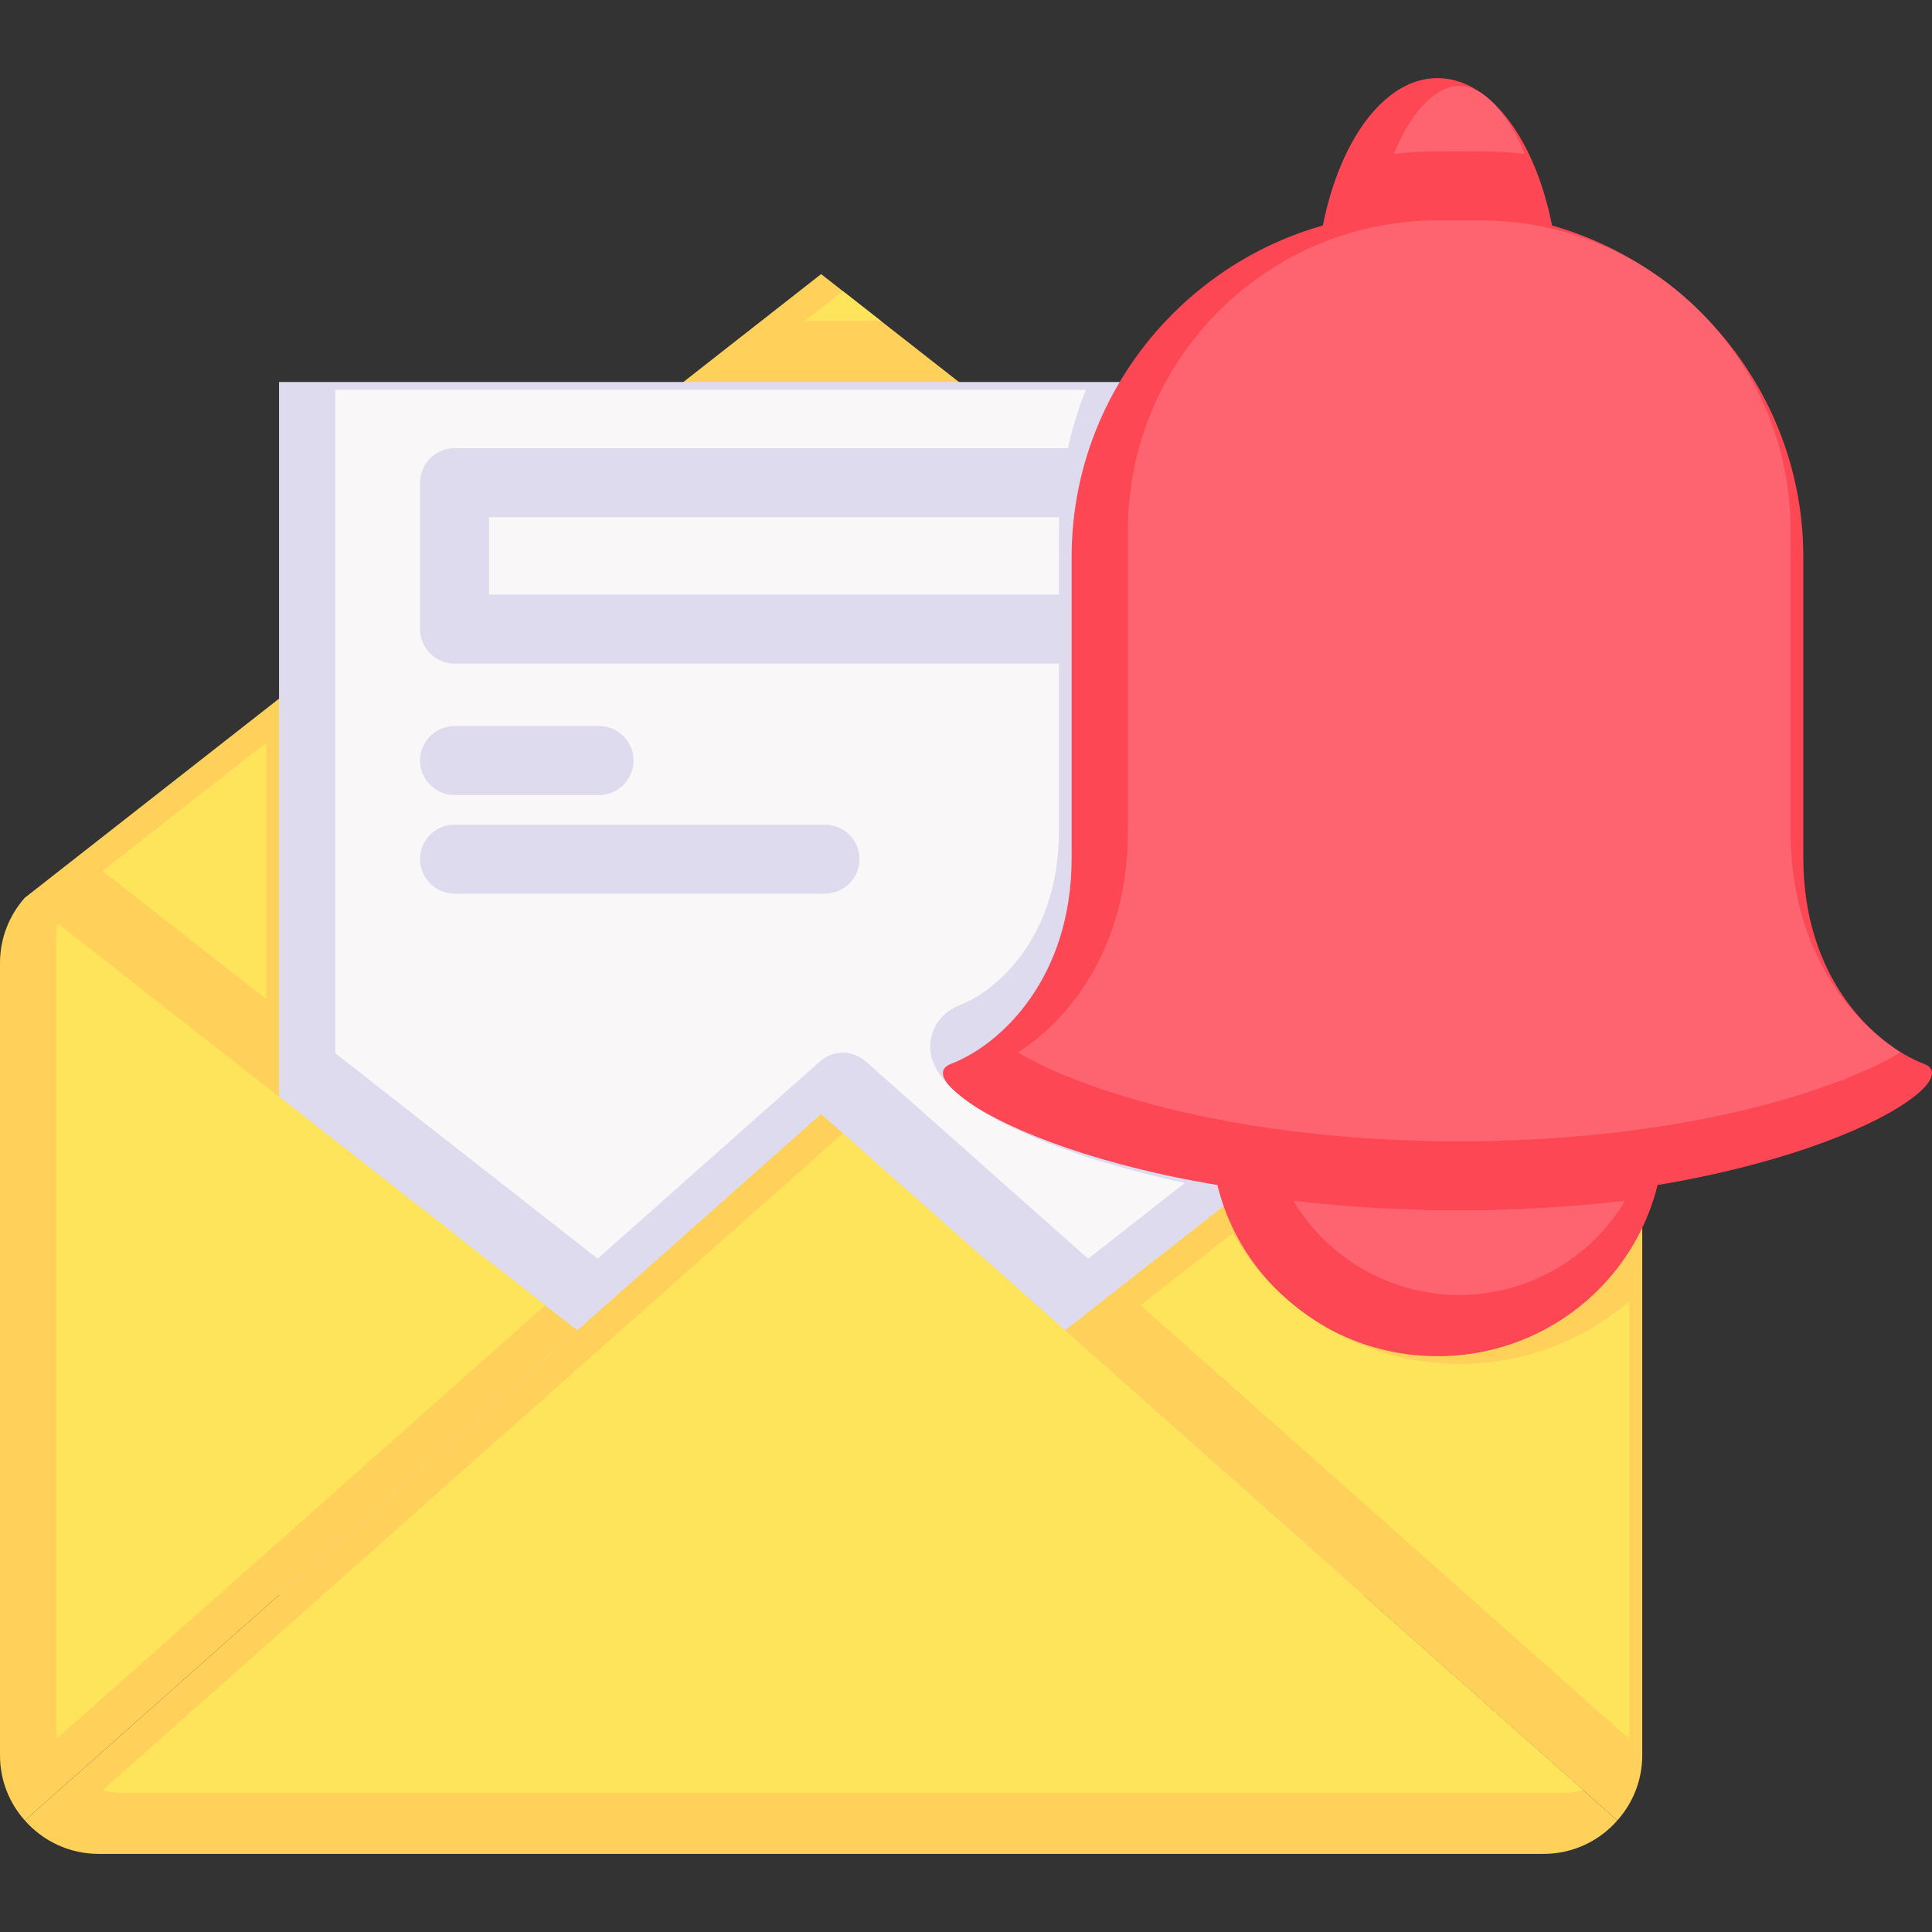 <svg enable-background="new 0 0 512 512" height="512" viewBox="0 0 512 512" width="512" xmlns="http://www.w3.org/2000/svg" xmlns:xlink="http://www.w3.org/1999/xlink"><rect x="0" y="0" width="512" height="512" fill="#333333" stroke="none"/><linearGradient id="lg1"><stop offset="0" stop-color="#fd4755"/><stop offset="1" stop-color="#ffd15b"/></linearGradient><linearGradient id="SVGID_1_" gradientUnits="userSpaceOnUse" x1="61.862" x2="429.13" xlink:href="#lg1" y1="116.036" y2="483.304"/><linearGradient id="SVGID_2_" gradientUnits="userSpaceOnUse" x1="60.959" x2="428.833" xlink:href="#lg1" y1="113.832" y2="481.706"/><g id="Backup" display="none"><g display="inline"><g><path d="m10.476 238.186h.014l207.716-162.682 207.71 162.682h.018l-68.878 179.622h-279.629z" style="fill:#ffd15b;stroke:#000;stroke-width:8;stroke-linecap:round;stroke-linejoin:round;stroke-miterlimit:10"/><path d="m76.793 103.654h282.825v359.525h-282.825z" style="fill:#dedbee;stroke:#000;stroke-width:8;stroke-linecap:round;stroke-linejoin:round;stroke-miterlimit:10"/><g id="XMLID_31_"><g fill="#ffd15b"><path d="m432.408 255.204v206.71c0 6.507-2.449 12.466-6.506 16.996l-144.082-127.861 144.082-112.867c4.032 4.557 6.506 10.513 6.506 17.022z"/><path d="m154.588 351.049-144.107 127.861c-4.054-4.53-6.481-10.489-6.481-16.996v-206.71c0-6.509 2.451-12.465 6.481-17.022z"/><path d="m281.82 351.049 144.082 127.86c-4.682 5.332-11.564 8.711-19.196 8.711h-377c-7.636 0-14.543-3.379-19.225-8.711l144.106-127.86 63.605-56.446z"/></g><g style="fill:none;stroke:#000;stroke-width:8;stroke-linecap:round;stroke-linejoin:round;stroke-miterlimit:10"><path d="m425.902 238.182c4.031 4.557 6.506 10.513 6.506 17.022v206.71c0 6.507-2.449 12.466-6.506 16.996-4.682 5.332-11.564 8.711-19.196 8.711h-377c-7.636 0-14.543-3.379-19.225-8.711-4.054-4.53-6.481-10.489-6.481-16.996v-206.71c0-6.509 2.451-12.465 6.481-17.022"/><path d="m281.796 351.074.024-.025 144.082-112.867"/><path d="m10.481 238.182 144.107 112.867.024.025"/><path d="m10.457 478.934.024-.024 144.107-127.861 63.605-56.446 63.627 56.446 144.082 127.861.026.024"/></g></g><g style="stroke:#000;stroke-width:8;stroke-linecap:round;stroke-linejoin:round;stroke-miterlimit:10;fill:#dedbee"><path d="m116.895 136.905h202.623v38.187h-202.623z"/><path d="m116.895 209.382h37.693"/><path d="m116.895 235.099h96.635"/></g></g><g style="fill:#fd4755;stroke:#000;stroke-width:8;stroke-linecap:round;stroke-linejoin:round;stroke-miterlimit:10"><path d="m410.804 82.86c0 32.297-14.243 58.482-31.812 58.482-17.572 0-31.815-26.186-31.815-58.482 0-32.295 14.243-58.48 31.815-58.48 17.569-.001 31.812 26.185 31.812 58.48z"/><path d="m438.064 299.313c0 32.297-26.449 58.481-59.072 58.481-32.625 0-59.076-26.184-59.076-58.481 0-32.295 26.451-58.48 59.076-58.48 32.623 0 59.072 26.186 59.072 58.48z"/><path d="m505.932 281.537c-13.102-4.989-31.502-22.457-31.502-53.648v-78.597c0-49.403-40.42-89.824-89.824-89.824h-11.229c-49.403 0-89.824 40.421-89.824 89.824v78.597c0 31.191-18.402 48.659-31.504 53.648-12.555 4.782 32.803 33.621 115.975 36.005 1.77.105 3.556.175 5.354.175h11.229c1.799 0 3.583-.07 5.354-.175 83.167-2.384 128.528-31.223 115.971-36.005z"/></g></g></g><g id="Main" display="none"><g display="inline"><g><path d="m10.476 238.186h.014l207.716-162.682 207.71 162.682h.018l-68.878 179.622h-279.629z" style="fill:#ffd15b;stroke:#000;stroke-width:8;stroke-linecap:round;stroke-linejoin:round;stroke-miterlimit:10"/><path d="m76.793 103.654h282.825v359.525h-282.825z" style="fill:#dedbee;stroke:#000;stroke-width:8;stroke-linecap:round;stroke-linejoin:round;stroke-miterlimit:10"/><g id="XMLID_98_"><g fill="#ffd15b"><path d="m432.408 255.204v206.71c0 6.507-2.449 12.466-6.506 16.996l-144.082-127.861 144.082-112.867c4.032 4.557 6.506 10.513 6.506 17.022z"/><path d="m154.588 351.049-144.107 127.861c-4.054-4.53-6.481-10.489-6.481-16.996v-206.71c0-6.509 2.451-12.465 6.481-17.022z"/><path d="m281.82 351.049 144.082 127.86c-4.682 5.332-11.564 8.711-19.196 8.711h-377c-7.636 0-14.543-3.379-19.225-8.711l144.106-127.86 63.605-56.446z"/></g><g style="fill:none;stroke:#000;stroke-width:8;stroke-linecap:round;stroke-linejoin:round;stroke-miterlimit:10"><path d="m425.902 238.182c4.031 4.557 6.506 10.513 6.506 17.022v206.71c0 6.507-2.449 12.466-6.506 16.996-4.682 5.332-11.564 8.711-19.196 8.711h-377c-7.636 0-14.543-3.379-19.225-8.711-4.054-4.53-6.481-10.489-6.481-16.996v-206.71c0-6.509 2.451-12.465 6.481-17.022"/><path d="m281.796 351.074.024-.025 144.082-112.867"/><path d="m10.481 238.182 144.107 112.867.024.025"/><path d="m10.457 478.934.024-.024 144.107-127.861 63.605-56.446 63.627 56.446 144.082 127.861.026.024"/></g></g><g style="stroke:#000;stroke-width:8;stroke-linecap:round;stroke-linejoin:round;stroke-miterlimit:10;fill:#dedbee"><path d="m116.895 136.905h202.623v38.187h-202.623z"/><path d="m116.895 209.382h37.693"/><path d="m116.895 235.099h96.635"/></g></g><g style="fill:#fd4755;stroke:#000;stroke-width:8;stroke-linecap:round;stroke-linejoin:round;stroke-miterlimit:10"><path d="m410.804 82.86c0 32.297-14.243 58.482-31.812 58.482-17.572 0-31.815-26.186-31.815-58.482 0-32.295 14.243-58.48 31.815-58.48 17.569-.001 31.812 26.185 31.812 58.48z"/><path d="m438.064 299.313c0 32.297-26.449 58.481-59.072 58.481-32.625 0-59.076-26.184-59.076-58.481 0-32.295 26.451-58.48 59.076-58.48 32.623 0 59.072 26.186 59.072 58.48z"/><path d="m505.932 281.537c-13.102-4.989-31.502-22.457-31.502-53.648v-78.597c0-49.403-40.42-89.824-89.824-89.824h-11.229c-49.403 0-89.824 40.421-89.824 89.824v78.597c0 31.191-18.402 48.659-31.504 53.648-12.555 4.782 32.803 33.621 115.975 36.005 1.77.105 3.556.175 5.354.175h11.229c1.799 0 3.583-.07 5.354-.175 83.167-2.384 128.528-31.223 115.971-36.005z"/></g></g></g><g id="Light_Green" display="none"><g display="inline" fill="#0e2a47"><path d="m7.477 481.55c.057.065.102.138.164.201.027.028.063.047.092.075 5.608 6.227 13.592 9.795 21.974 9.795h377c8.392 0 16.392-3.592 21.979-9.83.036-.035.079-.06.114-.097.068-.07.115-.152.178-.227 4.791-5.404 7.432-12.341 7.432-19.554v-136.79c-2.139 4.648-4.832 8.99-8 12.947v123.843c0 3.941-1.084 7.769-3.111 11.111l-137.236-121.783 33.465-26.215c-1.158-2.529-2.154-5.144-2.967-7.838l-36.581 28.656-61.132-54.233c-1.514-1.344-3.795-1.344-5.311 0l-61.109 54.232-73.635-57.673v-180.516h208.521c1.366-2.746 2.861-5.415 4.48-8h-38.267l-34.855-27.299c-1.449-1.135-3.484-1.135-4.934 0l-34.856 27.299h-104.089c-2.209 0-4 1.791-4 4v80.655l-64.566 50.569c-.025.017-.045.04-.07.058-.055.04-.107.082-.161.125-.067.054-.133.111-.198.17-.08.073-.157.148-.232.228-.024.027-.055.046-.079.074-4.829 5.456-7.487 12.443-7.487 19.671v206.71c0 7.276 2.664 14.259 7.477 19.636zm9.499-243.362 55.817-43.716v87.433zm-8.976 17.016c0-4.021 1.137-7.94 3.24-11.347l137.105 107.384-137.257 121.784c-2.008-3.325-3.088-7.157-3.088-11.111zm270.938 98.636c.016.016.026.035.042.05.06.06.13.102.192.157l140.818 124.964c-3.77 2.958-8.438 4.609-13.284 4.609h-377c-4.856 0-9.527-1.647-13.31-4.612l140.836-124.957c.063-.057.135-.1.196-.161.016-.016.024-.034.04-.05l60.725-53.89zm-85.081-254.186 24.349-19.069 24.347 19.069z"/><path d="m116.895 132.905c-2.209 0-4 1.791-4 4v38.187c0 2.209 1.791 4 4 4h162.658v-8h-158.658v-30.187h159.037c.24-2.7.591-5.37 1.055-8z"/><path d="m116.895 213.382h37.693c2.209 0 4-1.791 4-4s-1.791-4-4-4h-37.693c-2.209 0-4 1.791-4 4s1.791 4 4 4z"/><path d="m213.53 231.099h-96.636c-2.209 0-4 1.791-4 4s1.791 4 4 4h96.636c2.209 0 4-1.791 4-4s-1.791-4-4-4z"/></g><g display="inline"><path d="m289.314 107.654c-3.908 7.86-6.75 16.339-8.328 25.251-.464 2.63-.814 5.3-1.055 8-.246 2.764-.379 5.56-.379 8.387v21.8 8 48.797c0 30.765-18.922 46.1-28.928 49.91-4 1.524-4.973 4.745-4.549 7.251 1.658 9.8 29.501 24.054 72.32 31.568.055.189.106.38.164.569.813 2.694 1.809 5.309 2.967 7.838 9.916 21.658 31.936 36.769 57.465 36.769 20.006 0 37.854-9.286 49.416-23.723 3.168-3.957 5.861-8.299 8-12.947 1.258-2.736 2.322-5.575 3.176-8.504 42.82-7.514 70.662-21.769 72.321-31.568.423-2.507-.549-5.729-4.55-7.252-10.006-3.81-28.926-19.144-28.926-49.91v-78.597c0-42.088-27.857-77.791-66.102-89.643-5.18-23.216-17.982-39.27-33.336-39.27-15.355 0-28.158 16.055-33.34 39.271-21.691 6.723-40.037 21.122-51.857 40.004-1.617 2.585-3.112 5.254-4.479 7.999zm89.678-79.275c10.41 0 19.703 11.901 24.459 28.99-6.09-1.247-12.393-1.902-18.846-1.902h-11.229c-6.453 0-12.758.655-18.848 1.902 4.758-17.088 14.052-28.99 24.464-28.99zm-5.615 35.089h11.229c47.323 0 85.824 38.5 85.824 85.824v78.597c0 33.947 20.088 51.441 32.854 56.891-2.584 2.952-11.625 9.112-30.051 15.293-16.475 5.527-44.314 12.35-83.387 13.47-.041.001-.082.003-.123.005-1.904.113-3.578.168-5.117.168h-11.229c-1.541 0-3.214-.055-5.116-.168-.041-.002-.083-.004-.124-.005-39.074-1.12-66.914-7.943-83.387-13.47-18.428-6.182-27.468-12.342-30.052-15.294 12.766-5.45 32.854-22.944 32.854-56.891v-78.597c.001-47.323 38.501-85.823 85.825-85.823zm-46.106 254.578c12.5 1.829 26.104 3.075 40.576 3.493 2.037.12 3.847.178 5.529.178h11.229c1.681 0 3.49-.058 5.529-.178 14.472-.417 28.075-1.664 40.574-3.492-7.737 20.84-28 35.748-51.717 35.748-23.718-.001-43.981-14.908-51.72-35.749z" fill="#69e781"/></g></g><g id="Light_Blue" display="none"><g display="inline" fill="#00f9ff"><path d="m7.477 481.55c.057.065.102.138.164.201.027.028.063.047.092.075 5.608 6.227 13.592 9.795 21.974 9.795h377c8.392 0 16.392-3.592 21.979-9.83.036-.035.079-.06.114-.097.068-.07.115-.152.178-.227 4.791-5.404 7.432-12.341 7.432-19.554v-136.79c-2.139 4.648-4.832 8.99-8 12.947v123.843c0 3.941-1.084 7.769-3.111 11.111l-137.236-121.783 33.465-26.215c-1.158-2.529-2.154-5.144-2.967-7.838l-36.581 28.656-61.132-54.233c-1.514-1.344-3.795-1.344-5.311 0l-61.109 54.232-73.635-57.673v-180.516h208.521c1.366-2.746 2.861-5.415 4.48-8h-38.267l-34.855-27.299c-1.449-1.135-3.484-1.135-4.934 0l-34.856 27.299h-104.089c-2.209 0-4 1.791-4 4v80.655l-64.566 50.569c-.025.017-.045.04-.07.058-.055.04-.107.082-.161.125-.067.054-.133.111-.198.17-.08.073-.157.148-.232.228-.024.027-.055.046-.079.074-4.829 5.456-7.487 12.443-7.487 19.671v206.71c0 7.276 2.664 14.259 7.477 19.636zm9.499-243.362 55.817-43.716v87.433zm-8.976 17.016c0-4.021 1.137-7.94 3.24-11.347l137.105 107.384-137.257 121.784c-2.008-3.325-3.088-7.157-3.088-11.111zm270.938 98.636c.016.016.026.035.042.05.06.06.13.102.192.157l140.818 124.964c-3.77 2.958-8.438 4.609-13.284 4.609h-377c-4.856 0-9.527-1.647-13.31-4.612l140.836-124.957c.063-.057.135-.1.196-.161.016-.016.024-.034.04-.05l60.725-53.89zm-85.081-254.186 24.349-19.069 24.347 19.069z"/><path d="m116.895 132.905c-2.209 0-4 1.791-4 4v38.187c0 2.209 1.791 4 4 4h162.658v-8h-158.658v-30.187h159.037c.24-2.7.591-5.37 1.055-8z"/><path d="m116.895 213.382h37.693c2.209 0 4-1.791 4-4s-1.791-4-4-4h-37.693c-2.209 0-4 1.791-4 4s1.791 4 4 4z"/><path d="m213.53 231.099h-96.636c-2.209 0-4 1.791-4 4s1.791 4 4 4h96.636c2.209 0 4-1.791 4-4s-1.791-4-4-4z"/></g><g display="inline"><path d="m289.314 107.654c-3.908 7.86-6.75 16.339-8.328 25.251-.464 2.63-.814 5.3-1.055 8-.246 2.764-.379 5.56-.379 8.387v21.8 8 48.797c0 30.765-18.922 46.1-28.928 49.91-4 1.524-4.973 4.745-4.549 7.251 1.658 9.8 29.501 24.054 72.32 31.568.055.189.106.38.164.569.813 2.694 1.809 5.309 2.967 7.838 9.916 21.658 31.936 36.769 57.465 36.769 20.006 0 37.854-9.286 49.416-23.723 3.168-3.957 5.861-8.299 8-12.947 1.258-2.736 2.322-5.575 3.176-8.504 42.82-7.514 70.662-21.769 72.321-31.568.423-2.507-.549-5.729-4.55-7.252-10.006-3.81-28.926-19.144-28.926-49.91v-78.597c0-42.088-27.857-77.791-66.102-89.643-5.18-23.216-17.982-39.27-33.336-39.27-15.355 0-28.158 16.055-33.34 39.271-21.691 6.723-40.037 21.122-51.857 40.004-1.617 2.585-3.112 5.254-4.479 7.999zm89.678-79.275c10.41 0 19.703 11.901 24.459 28.99-6.09-1.247-12.393-1.902-18.846-1.902h-11.229c-6.453 0-12.758.655-18.848 1.902 4.758-17.088 14.052-28.99 24.464-28.99zm-5.615 35.089h11.229c47.323 0 85.824 38.5 85.824 85.824v78.597c0 33.947 20.088 51.441 32.854 56.891-2.584 2.952-11.625 9.112-30.051 15.293-16.475 5.527-44.314 12.35-83.387 13.47-.041.001-.082.003-.123.005-1.904.113-3.578.168-5.117.168h-11.229c-1.541 0-3.214-.055-5.116-.168-.041-.002-.083-.004-.124-.005-39.074-1.12-66.914-7.943-83.387-13.47-18.428-6.182-27.468-12.342-30.052-15.294 12.766-5.45 32.854-22.944 32.854-56.891v-78.597c.001-47.323 38.501-85.823 85.825-85.823zm-46.106 254.578c12.5 1.829 26.104 3.075 40.576 3.493 2.037.12 3.847.178 5.529.178h11.229c1.681 0 3.49-.058 5.529-.178 14.472-.417 28.075-1.664 40.574-3.492-7.737 20.84-28 35.748-51.717 35.748-23.718-.001-43.981-14.908-51.72-35.749z" fill="#09176b"/></g></g><g id="Shadow" display="none"><g display="inline"><g><path d="m10.476 238.186h.014l207.716-162.682 207.71 162.682h.018l-68.878 179.622h-279.629z" fill="#ffd15b"/><path d="m76.793 103.654h282.825v359.525h-282.825z" fill="#dedbee"/><g id="XMLID_162_"><g fill="#ffd15b"><path d="m432.408 255.204v206.71c0 6.507-2.449 12.466-6.506 16.996l-144.082-127.861 144.082-112.867c4.032 4.557 6.506 10.513 6.506 17.022z"/><path d="m154.588 351.049-144.107 127.861c-4.054-4.53-6.481-10.489-6.481-16.996v-206.71c0-6.509 2.451-12.465 6.481-17.022z"/><path d="m281.82 351.049 144.082 127.86c-4.682 5.332-11.564 8.711-19.196 8.711h-377c-7.636 0-14.543-3.379-19.225-8.711l144.106-127.86 63.605-56.446z"/></g></g><g fill="#dedbee"><path d="m116.895 136.905h202.623v38.187h-202.623z"/><path d="m116.895 209.382h37.693"/><path d="m116.895 235.099h96.635"/></g></g><g fill="#fd4755"><path d="m410.804 82.86c0 32.297-14.243 58.482-31.812 58.482-17.572 0-31.815-26.186-31.815-58.482 0-32.295 14.243-58.48 31.815-58.48 17.569-.001 31.812 26.185 31.812 58.48z"/><path d="m438.064 299.313c0 32.297-26.449 58.481-59.072 58.481-32.625 0-59.076-26.184-59.076-58.481 0-32.295 26.451-58.48 59.076-58.48 32.623 0 59.072 26.186 59.072 58.48z"/><path d="m505.932 281.537c-13.102-4.989-31.502-22.457-31.502-53.648v-78.597c0-49.403-40.42-89.824-89.824-89.824h-11.229c-49.403 0-89.824 40.421-89.824 89.824v78.597c0 31.191-18.402 48.659-31.504 53.648-12.555 4.782 32.803 33.621 115.975 36.005 1.77.105 3.556.175 5.354.175h11.229c1.799 0 3.583-.07 5.354-.175 83.167-2.384 128.528-31.223 115.971-36.005z"/></g></g></g><g id="Base" display="none"><path d="m214.031 87.674 9.857-7.718 9.854 7.718z" display="inline" fill="#fee45a"/><path d="m30.768 231.207 42.707-33.449v66.899z" display="inline" fill="#fee45a"/><path d="m229.848 280.89c-1.648-1.462-3.769-2.268-5.973-2.268s-4.326.806-5.975 2.268l-57.991 51.464-68.435-53.6v-173.08h195.805c-1.982 4.95-3.559 10.049-4.713 15.251h-159.99c-4.963 0-9 4.038-9 9v38.187c0 4.962 4.037 9 9 9h157.658v43.797c0 28.039-16.816 41.852-25.707 45.237-6.398 2.438-8.477 8.164-7.699 12.758 2.41 14.247 34.351 26.87 66.261 33.689l-25.229 19.763zm-107.272-61.771c-4.963 0-9 4.038-9 9s4.037 9 9 9h96.636c4.963 0 9-4.038 9-9s-4.037-9-9-9zm0-25.718c-4.963 0-9 4.038-9 9s4.037 9 9 9h37.693c4.963 0 9-4.038 9-9s-4.037-9-9-9z" display="inline" fill="#f9f7f8"/><g fill="#fee45a"><path d="m301.547 344.5 23.992-18.794c12.041 20.906 34.617 34.108 59.135 34.108 16.524 0 32.156-5.856 44.416-16.38v111.5c0 .864-.068 1.723-.203 2.57z" display="inline"/><path d="m18.88 457.488c-.132-.841-.198-1.695-.198-2.554v-206.71c0-1.127.117-2.248.346-3.346l127.197 99.622z" display="inline"/><path d="m35.388 471.64c-1.557 0-3.105-.226-4.595-.66l135.34-120.082c.176-.138.34-.281.499-.439l.038-.038 57.206-50.767 57.25 50.791c.167.167.339.317.52.459l135.313 120.08c-1.482.432-3.022.656-4.571.656z" display="inline"/></g><path d="m131.576 159.111v-20.187h148.718c-.039 1.138-.06 2.269-.06 3.387v16.8z" display="inline" fill="#f9f7f8"/><path d="m367.604 44.149c4.438-10.869 10.875-17.75 17.07-17.75 6.192 0 12.63 6.881 17.066 17.75-3.795-.44-7.625-.662-11.453-.662h-11.229c-3.829 0-7.66.222-11.454.662z" display="inline" fill="#fe646f"/><path d="m384.674 341.814c-17.936 0-34.389-9.599-43.264-24.587 10.427 1.234 21.119 2.015 31.9 2.328 2.102.123 3.982.183 5.748.183h11.229c1.762 0 3.645-.06 5.748-.183 10.779-.313 21.473-1.094 31.898-2.327-8.872 14.987-25.326 24.586-43.259 24.586z" display="inline" fill="#fe646f"/><path d="m379.059 301.737c-1.444 0-3.021-.052-4.819-.159l-.24-.011c-38.501-1.104-65.827-7.795-81.978-13.214-10.699-3.589-17.966-7.107-22.458-9.812 14.479-9.322 28.67-28.438 28.67-57.632v-78.597c0-44.566 36.258-80.824 80.824-80.824h11.229c44.566 0 80.824 36.258 80.824 80.824v78.597c0 29.195 14.189 48.311 28.668 57.633-4.491 2.704-11.757 6.222-22.455 9.812-16.153 5.419-43.482 12.11-81.94 13.212l-.274.012c-1.801.107-3.379.159-4.822.159z" display="inline" fill="#fe646f"/></g><g id="Flat"><g><g><g><path d="m6.578 237.903h.016l211.012-165.264 211.007 165.264h.018l-69.971 182.473h-284.067z" fill="#ffd15b"/><path d="m73.948 101.236h287.314v365.232h-287.314z" fill="#dedbee"/><g id="XMLID_226_"><g fill="#ffd15b"><path d="m435.208 255.191v209.991c0 6.61-2.487 12.664-6.608 17.265l-146.37-129.889 146.37-114.659c4.094 4.629 6.608 10.68 6.608 17.292z"/><path d="m152.979 352.558-146.395 129.89c-4.119-4.602-6.584-10.656-6.584-17.265v-209.992c0-6.612 2.49-12.663 6.584-17.292z"/><path d="m282.23 352.558 146.37 129.89c-4.757 5.417-11.748 8.849-19.501 8.849h-382.985c-7.757 0-14.774-3.432-19.53-8.849l146.395-129.89 64.615-57.342z"/></g></g><g fill="#dedbee"><path d="m114.687 135.015h205.839v38.792h-205.839z"/><path d="m114.687 208.642h38.292"/><path d="m114.687 234.768h98.169"/></g></g><g fill="#fd4755"><path d="m413.261 80.112c0 32.81-14.469 59.411-32.316 59.411-17.852 0-32.32-26.601-32.32-59.411 0-32.808 14.469-59.409 32.32-59.409 17.847 0 32.316 26.601 32.316 59.409z"/><path d="m440.954 300.001c0 32.81-26.869 59.409-60.01 59.409-33.143 0-60.014-26.6-60.014-59.409 0-32.808 26.871-59.409 60.014-59.409 33.141 0 60.01 26.601 60.01 59.409z"/><path d="m509.898 281.942c-13.31-5.068-32.002-22.813-32.002-54.5v-79.845c0-50.187-41.062-91.25-91.25-91.25h-11.406c-50.188 0-91.25 41.063-91.25 91.25v79.845c0 31.686-18.694 49.431-32.004 54.5-12.754 4.858 33.323 34.155 117.815 36.577 1.798.106 3.612.177 5.438.177h11.406c1.828 0 3.641-.071 5.439-.177 84.49-2.422 130.572-31.718 117.814-36.577z"/></g></g><path d="m213.365 85.002 10.013-7.841 10.011 7.841z" fill="#fee45a"/><path d="m27.192 230.813 43.385-33.979v67.96z" fill="#fee45a"/><path d="m229.433 281.285c-1.675-1.485-3.828-2.304-6.067-2.304s-4.395.819-6.069 2.304l-58.912 52.281-69.521-54.451v-175.827h198.912c-2.014 5.029-3.614 10.209-4.787 15.493h-162.53c-5.041 0-9.143 4.102-9.143 9.143v38.792c0 5.041 4.102 9.143 9.143 9.143h160.161v44.492c0 28.484-17.083 42.516-26.115 45.956-6.5 2.476-8.611 8.293-7.821 12.96 2.448 14.473 34.896 27.296 67.313 34.224l-25.629 20.076zm-108.975-62.752c-5.041 0-9.143 4.102-9.143 9.143s4.102 9.143 9.143 9.143h98.17c5.042 0 9.143-4.102 9.143-9.143 0-5.042-4.101-9.143-9.143-9.143zm0-26.125c-5.041 0-9.143 4.102-9.143 9.143s4.102 9.143 9.143 9.143h38.292c5.042 0 9.143-4.102 9.143-9.143 0-5.042-4.101-9.143-9.143-9.143z" fill="#f9f7f8"/><g fill="#fee45a"><path d="m302.27 345.905 24.373-19.093c12.232 21.238 35.167 34.65 60.073 34.65 16.787 0 32.667-5.95 45.121-16.641v113.27c0 .877-.069 1.75-.206 2.611z"/><path d="m15.116 460.686c-.134-.855-.201-1.722-.201-2.595v-209.991c0-1.145.119-2.284.351-3.399l129.217 101.204z"/><path d="m31.886 475.063c-1.581 0-3.154-.229-4.667-.67l137.487-121.988c.179-.14.346-.286.507-.446l.039-.039 58.114-51.572 58.158 51.597c.17.169.345.322.528.466l137.461 121.986c-1.506.438-3.07.667-4.644.667h-382.983z"/></g><path d="m129.602 157.573v-20.507h151.078c-.04 1.156-.061 2.305-.061 3.44v17.066h-151.017z" fill="#f9f7f8"/><path d="m369.375 40.786c4.508-11.041 11.048-18.032 17.341-18.032 6.291 0 12.831 6.991 17.338 18.032-3.855-.447-7.746-.672-11.635-.672h-11.407c-3.891 0-7.782.225-11.637.672z" fill="#fe646f"/><path d="m386.716 343.176c-18.22 0-34.935-9.751-43.95-24.978 10.593 1.253 21.455 2.047 32.407 2.365 2.135.125 4.045.186 5.839.186h11.407c1.789 0 3.702-.061 5.839-.186 10.95-.318 21.813-1.111 32.405-2.364-9.015 15.226-25.728 24.977-43.947 24.977z" fill="#fe646f"/><path d="m381.012 302.463c-1.467 0-3.068-.053-4.896-.162l-.243-.011c-39.112-1.122-66.872-7.918-83.279-13.423-10.868-3.646-18.25-7.22-22.814-9.968 14.709-9.47 29.125-28.889 29.125-58.547v-79.845c0-45.273 36.834-82.107 82.107-82.107h11.407c45.273 0 82.106 36.833 82.106 82.107v79.845c0 29.659 14.415 49.078 29.123 58.548-4.563 2.747-11.943 6.321-22.812 9.967-16.409 5.505-44.172 12.302-83.241 13.422l-.278.013c-1.829.108-3.433.162-4.898.162h-11.407z" fill="#fe646f"/></g></g><g id="Line" display="none"><g style="display:inline;fill:none;stroke:#000;stroke-width:8;stroke-linecap:round;stroke-linejoin:round;stroke-miterlimit:10"><path d="m425.902 238.182c4.031 4.557 6.506 10.513 6.506 17.022v206.71c0 6.507-2.449 12.466-6.506 16.996-4.682 5.332-11.564 8.711-19.196 8.711h-377c-7.636 0-14.543-3.379-19.225-8.711-4.054-4.53-6.481-10.489-6.481-16.996v-206.71c0-6.509 2.451-12.465 6.481-17.022"/><path d="m281.796 351.074.024-.025 144.082-112.867"/><path d="m10.481 238.182 144.107 112.867.024.025"/><path d="m10.457 478.934.024-.024 144.107-127.861 63.605-56.446 63.627 56.446 144.082 127.861.026.024"/></g></g><g id="Blue" display="none"><g display="inline"><path d="m193.857 99.654h48.696l-24.347-19.069z" fill="#57a4ff"/><path d="m72.793 281.905v-87.433l-55.817 43.716z" fill="#57a4ff"/><path d="m80.793 107.654v180.516l73.635 57.673 61.109-54.232c1.516-1.345 3.797-1.344 5.311 0l61.132 54.233 36.581-28.656c-.058-.188-.109-.379-.164-.569-42.819-7.514-70.662-21.768-72.32-31.568-.424-2.506.549-5.728 4.549-7.251 10.006-3.811 28.928-19.145 28.928-49.91v-48.797h-162.659c-2.209 0-4-1.791-4-4v-38.187c0-2.209 1.791-4 4-4h164.092c1.578-8.912 4.42-17.391 8.328-25.251h-208.522zm136.737 127.445c0 2.209-1.791 4-4 4h-96.636c-2.209 0-4-1.791-4-4s1.791-4 4-4h96.636c2.209 0 4 1.791 4 4zm-100.635-29.717h37.693c2.209 0 4 1.791 4 4s-1.791 4-4 4h-37.693c-2.209 0-4-1.791-4-4s1.791-4 4-4z" fill="#9bc9ff"/><path d="m378.992 361.794c-25.529 0-47.549-15.11-57.465-36.769l-33.465 26.215 137.234 121.784c2.027-3.342 3.111-7.17 3.111-11.111v-123.842c-11.561 14.438-29.409 23.723-49.415 23.723z" fill="#9bc9ff"/><path d="m148.346 351.241-137.106-107.384c-2.103 3.407-3.24 7.326-3.24 11.347v206.71c0 3.954 1.08 7.786 3.088 11.111z" fill="#9bc9ff"/><path d="m406.706 483.621c4.847 0 9.515-1.651 13.284-4.609l-140.818-124.965c-.063-.055-.133-.097-.192-.157-.016-.016-.026-.034-.042-.05l-60.744-53.889-60.725 53.89c-.016.016-.024.034-.04.05-.062.061-.133.104-.196.161l-140.837 124.956c3.782 2.965 8.453 4.612 13.31 4.612h377z" fill="#9bc9ff"/><g fill="#57a4ff"><path d="m279.553 149.292c0-2.827.133-5.623.379-8.387h-159.037v30.187h158.658z"/><path d="m373.377 55.468h11.229c6.453 0 12.756.655 18.846 1.902-4.756-17.089-14.049-28.99-24.459-28.99-10.412 0-19.706 11.901-24.463 28.991 6.089-1.248 12.394-1.903 18.847-1.903z"/><path d="m430.709 318.047c-12.499 1.828-26.103 3.075-40.574 3.492-2.039.12-3.849.178-5.529.178h-11.229c-1.683 0-3.492-.058-5.529-.178-14.473-.417-28.076-1.664-40.576-3.493 7.738 20.84 28.002 35.748 51.721 35.748 23.716 0 43.979-14.907 51.716-35.747z"/><path d="m287.553 149.292v78.597c0 33.947-20.089 51.441-32.854 56.891 2.584 2.952 11.624 9.112 30.052 15.294 16.473 5.527 44.313 12.35 83.387 13.47.041.001.083.003.124.005 1.902.113 3.575.168 5.116.168h11.229c1.539 0 3.213-.055 5.117-.168.041-.002.082-.004.123-.005 39.072-1.12 66.912-7.943 83.387-13.47 18.426-6.182 27.467-12.342 30.051-15.293-12.766-5.45-32.854-22.944-32.854-56.891v-78.597c0-47.324-38.501-85.824-85.824-85.824h-11.229c-47.325-.001-85.825 38.499-85.825 85.823z"/></g></g></g><g id="Hilight" display="none"><g display="inline"><g fill="#0e2a47"><path d="m192.131 94.377h50.34l-25.17-19.712z"/><path d="m66.979 282.779v-90.384l-57.701 45.191z"/><path d="m75.25 102.647v186.609l76.119 59.619 63.174-56.062c1.566-1.39 3.924-1.39 5.488 0l63.195 56.063 37.816-29.623c-.061-.195-.113-.393-.17-.588-44.265-7.768-73.047-22.502-74.762-32.634-.438-2.591.566-5.921 4.703-7.496 10.343-3.939 29.902-19.791 29.902-51.595v-50.444h-168.145c-2.285 0-4.137-1.852-4.137-4.135v-39.475c0-2.284 1.852-4.135 4.137-4.135h169.631c1.63-9.213 4.568-17.978 8.609-26.103h-215.56zm141.352 131.747c0 2.284-1.85 4.135-4.134 4.135h-99.898c-2.285 0-4.137-1.852-4.137-4.135s1.852-4.135 4.137-4.135h99.897c2.285 0 4.135 1.851 4.135 4.135zm-104.032-30.721h38.965c2.283 0 4.135 1.852 4.135 4.135s-1.852 4.135-4.135 4.135h-38.965c-2.285 0-4.137-1.852-4.137-4.135.001-2.283 1.852-4.135 4.137-4.135z"/><path d="m383.514 365.365c-26.391 0-49.154-15.621-59.404-38.01l-34.594 27.1 141.867 125.895c2.095-3.455 3.215-7.413 3.215-11.486v-128.023c-11.952 14.925-30.403 24.524-51.084 24.524z"/><path d="m145.084 354.456-141.734-111.008c-2.174 3.521-3.35 7.572-3.35 11.729v213.687c0 4.087 1.115 8.048 3.192 11.486z"/><path d="m412.163 491.303c5.011 0 9.837-1.707 13.731-4.765l-145.57-129.182c-.064-.057-.137-.1-.197-.162-.018-.017-.029-.036-.043-.052l-62.797-55.708-62.773 55.708c-.016.016-.025.035-.041.052-.064.063-.137.108-.203.167l-145.59 129.174c3.91 3.065 8.738 4.768 13.759 4.768z"/><path d="m280.717 145.69c0-2.922.139-5.813.394-8.67h-164.406v31.206h164.012z"/></g><path d="m377.709 48.699h11.607c6.67 0 13.187.678 19.482 1.966-4.917-17.665-14.523-29.968-25.284-29.968-10.764 0-20.371 12.303-25.288 29.969 6.295-1.289 12.812-1.967 19.483-1.967z" fill="#69e781"/><path d="m436.977 320.141c-12.921 1.89-26.982 3.178-41.945 3.61-2.106.125-3.979.185-5.715.185h-11.607c-1.74 0-3.611-.06-5.715-.185-14.963-.432-29.025-1.72-41.946-3.61 7.999 21.543 28.946 36.955 53.466 36.955 24.516-.001 45.463-15.412 53.462-36.955z" fill="#69e781"/><path d="m288.988 145.69v81.25c0 35.092-20.768 53.177-33.964 58.811 2.672 3.051 12.017 9.419 31.065 15.811 17.029 5.713 45.809 12.767 86.203 13.925.043.001.084.003.127.005 1.967.117 3.697.174 5.289.174h11.607c1.59 0 3.32-.057 5.291-.174.042-.002.084-.004.126-.005 40.392-1.158 69.171-8.211 86.2-13.925 19.049-6.391 28.395-12.759 31.066-15.81-13.195-5.633-33.962-23.718-33.962-58.811v-81.25c0-48.921-39.801-88.721-88.722-88.721h-11.607c-48.918-.001-88.719 39.8-88.719 88.72z" fill="#69e781"/></g></g><g id="Glyph" display="none"><g display="inline"><path d="m192.131 94.377h50.34l-25.17-19.712z"/><path d="m66.979 282.779v-90.384l-57.701 45.191z"/><path d="m75.25 102.647v186.609l76.119 59.619 63.174-56.062c1.566-1.39 3.924-1.39 5.488 0l63.195 56.063 37.816-29.623c-.061-.195-.113-.393-.17-.588-44.265-7.768-73.047-22.502-74.762-32.634-.438-2.591.566-5.921 4.703-7.496 10.343-3.939 29.902-19.791 29.902-51.595v-50.444h-168.145c-2.285 0-4.137-1.852-4.137-4.135v-39.475c0-2.284 1.852-4.135 4.137-4.135h169.631c1.63-9.213 4.568-17.978 8.609-26.103h-215.56zm141.352 131.747c0 2.284-1.85 4.135-4.134 4.135h-99.898c-2.285 0-4.137-1.852-4.137-4.135s1.852-4.135 4.137-4.135h99.897c2.285 0 4.135 1.851 4.135 4.135zm-104.032-30.721h38.965c2.283 0 4.135 1.852 4.135 4.135s-1.852 4.135-4.135 4.135h-38.965c-2.285 0-4.137-1.852-4.137-4.135.001-2.283 1.852-4.135 4.137-4.135z"/><path d="m383.514 365.365c-26.391 0-49.154-15.621-59.404-38.01l-34.594 27.1 141.867 125.895c2.095-3.455 3.215-7.413 3.215-11.486v-128.023c-11.952 14.925-30.403 24.524-51.084 24.524z"/><path d="m145.084 354.456-141.734-111.008c-2.174 3.521-3.35 7.572-3.35 11.729v213.687c0 4.087 1.115 8.048 3.192 11.486z"/><path d="m412.163 491.303c5.011 0 9.837-1.707 13.731-4.765l-145.57-129.182c-.064-.057-.137-.1-.197-.162-.018-.017-.029-.036-.043-.052l-62.797-55.708-62.773 55.708c-.016.016-.025.035-.041.052-.064.063-.137.108-.203.167l-145.59 129.174c3.91 3.065 8.738 4.768 13.759 4.768z"/><path d="m377.709 48.699h11.607c6.67 0 13.187.678 19.482 1.966-4.917-17.665-14.523-29.968-25.284-29.968-10.764 0-20.371 12.303-25.288 29.969 6.295-1.289 12.812-1.967 19.483-1.967z"/><path d="m436.977 320.141c-12.921 1.89-26.982 3.178-41.945 3.61-2.106.125-3.979.185-5.715.185h-11.607c-1.74 0-3.611-.06-5.715-.185-14.963-.432-29.025-1.72-41.946-3.61 7.999 21.543 28.946 36.955 53.466 36.955 24.516-.001 45.463-15.412 53.462-36.955z"/><path d="m288.988 145.69v81.25c0 35.092-20.768 53.177-33.964 58.811 2.672 3.051 12.017 9.419 31.065 15.811 17.029 5.713 45.809 12.767 86.203 13.925.043.001.084.003.127.005 1.967.117 3.697.174 5.289.174h11.607c1.59 0 3.32-.057 5.291-.174.042-.002.084-.004.126-.005 40.392-1.158 69.171-8.211 86.2-13.925 19.049-6.391 28.395-12.759 31.066-15.81-13.195-5.633-33.962-23.718-33.962-58.811v-81.25c0-48.921-39.801-88.721-88.722-88.721h-11.607c-48.918-.001-88.719 39.8-88.719 88.72z"/></g></g><g id="Glyph_Gradient" display="none"><path d="m217.301 74.665 25.17 19.713h-50.34zm-150.322 208.114v-90.384l-57.701 45.191zm223.832-180.132c-4.041 8.125-6.979 16.89-8.609 26.103h-169.632c-2.285 0-4.137 1.852-4.137 4.135v39.475c0 2.284 1.852 4.135 4.137 4.135h168.146v50.444c0 31.804-19.56 47.655-29.902 51.595-4.137 1.575-5.141 4.905-4.703 7.496 1.715 10.131 30.497 24.866 74.762 32.634.057.196.109.394.17.588l-37.816 29.623-63.195-56.063c-1.564-1.389-3.922-1.39-5.488 0l-63.174 56.062-76.12-59.618v-186.609zm-78.343 127.612h-99.898c-2.285 0-4.137 1.852-4.137 4.135 0 2.284 1.852 4.135 4.137 4.135h99.897c2.284 0 4.134-1.852 4.134-4.135.001-2.284-1.849-4.135-4.133-4.135zm-104.034-22.45c0 2.283 1.852 4.135 4.137 4.135h38.965c2.283 0 4.135-1.852 4.135-4.135 0-2.284-1.852-4.135-4.135-4.135h-38.966c-2.285-.001-4.136 1.851-4.136 4.135zm275.08 157.556c-26.391 0-49.154-15.621-59.404-38.01l-34.594 27.1 141.867 125.895c2.095-3.455 3.215-7.413 3.215-11.486v-128.023c-11.952 14.925-30.403 24.524-51.084 24.524zm-238.43-10.909-141.734-111.008c-2.174 3.521-3.35 7.572-3.35 11.729v213.687c0 4.087 1.115 8.048 3.192 11.486zm267.079 136.847c5.011 0 9.837-1.707 13.731-4.765l-145.57-129.182c-.064-.057-.137-.1-.197-.162-.018-.017-.029-.036-.043-.052l-62.797-55.708-62.773 55.708c-.016.016-.025.035-.041.052-.064.063-.137.108-.203.167l-145.59 129.174c3.91 3.065 8.738 4.768 13.759 4.768zm-34.454-442.604h11.607c6.67 0 13.187.678 19.482 1.966-4.917-17.665-14.523-29.968-25.284-29.968-10.764 0-20.371 12.303-25.288 29.969 6.295-1.289 12.812-1.967 19.483-1.967zm59.268 271.442c-12.921 1.89-26.982 3.178-41.945 3.61-2.106.125-3.979.185-5.715.185h-11.607c-1.74 0-3.611-.06-5.715-.185-14.963-.432-29.025-1.72-41.946-3.61 7.999 21.543 28.946 36.955 53.466 36.955 24.516-.001 45.463-15.412 53.462-36.955zm-147.989-174.451v81.25c0 35.092-20.768 53.177-33.964 58.811 2.672 3.051 12.017 9.419 31.065 15.811 17.029 5.713 45.809 12.767 86.203 13.925.043.001.084.003.127.005 1.967.117 3.697.174 5.289.174h11.607c1.59 0 3.32-.057 5.291-.174.042-.002.084-.004.126-.005 40.392-1.158 69.171-8.211 86.2-13.925 19.049-6.391 28.395-12.759 31.066-15.81-13.195-5.633-33.962-23.718-33.962-58.811v-81.25c0-48.921-39.801-88.721-88.722-88.721h-11.607c-48.918-.001-88.719 39.8-88.719 88.72z" display="inline" fill="url(#SVGID_1_)"/></g><g id="Outline" display="none"><path d="m7.477 481.55c.057.065.102.138.164.201.027.028.063.047.092.075 5.608 6.227 13.592 9.795 21.974 9.795h377c8.392 0 16.392-3.592 21.979-9.83.036-.035.079-.06.114-.097.068-.07.115-.152.178-.227 4.791-5.404 7.432-12.341 7.432-19.554v-136.79c1.258-2.736 2.322-5.575 3.176-8.504 42.82-7.514 70.662-21.769 72.321-31.568.423-2.507-.549-5.729-4.55-7.252-10.006-3.81-28.926-19.144-28.926-49.91v-78.597c0-42.088-27.857-77.791-66.102-89.643-5.18-23.216-17.982-39.27-33.336-39.27-15.355 0-28.158 16.055-33.34 39.271-21.691 6.723-40.037 21.122-51.857 40.004h-38.267l-34.855-27.299c-1.449-1.135-3.484-1.135-4.934 0l-34.856 27.299h-104.091c-2.209 0-4 1.791-4 4v80.655l-64.566 50.569c-.025.017-.045.04-.07.058-.055.04-.107.082-.161.125-.067.054-.133.111-.198.17-.08.073-.157.148-.232.228-.024.027-.055.046-.079.074-4.829 5.456-7.487 12.443-7.487 19.671v206.71c0 7.276 2.664 14.259 7.477 19.636zm186.38-381.896 24.349-19.069 24.347 19.069zm95.457 8c-3.908 7.86-6.75 16.339-8.328 25.251h-164.091c-2.209 0-4 1.791-4 4v38.187c0 2.209 1.791 4 4 4h162.658v48.797c0 30.765-18.922 46.1-28.928 49.91-4 1.524-4.973 4.745-4.549 7.251 1.658 9.8 29.501 24.054 72.32 31.568.055.189.106.38.164.569l-36.581 28.656-61.132-54.233c-1.514-1.344-3.795-1.344-5.311 0l-61.109 54.232-73.634-57.672v-180.516zm89.678-79.275c10.41 0 19.703 11.901 24.459 28.99-6.09-1.247-12.393-1.902-18.846-1.902h-11.229c-6.453 0-12.758.655-18.848 1.902 4.758-17.088 14.052-28.99 24.464-28.99zm-5.615 35.089h11.229c47.323 0 85.824 38.5 85.824 85.824v78.597c0 33.947 20.088 51.441 32.854 56.891-2.584 2.952-11.625 9.112-30.051 15.293-16.475 5.527-44.314 12.35-83.387 13.47-.041.001-.082.003-.123.005-1.904.113-3.578.168-5.117.168h-11.229c-1.541 0-3.214-.055-5.116-.168-.041-.002-.083-.004-.124-.005-39.074-1.12-66.914-7.943-83.387-13.47-18.428-6.182-27.468-12.342-30.052-15.294 12.766-5.45 32.854-22.944 32.854-56.891v-78.597c.001-47.323 38.501-85.823 85.825-85.823zm-252.482 77.437h159.037c-.246 2.764-.379 5.56-.379 8.387v21.8h-158.658zm258.097 212.889c-23.719 0-43.982-14.908-51.721-35.748 12.5 1.829 26.104 3.075 40.576 3.493 2.037.12 3.847.178 5.529.178h11.229c1.681 0 3.49-.058 5.529-.178 14.472-.417 28.075-1.664 40.574-3.492-7.736 20.84-27.999 35.747-51.716 35.747zm-221.76.257c.063-.057.135-.1.196-.161.016-.016.024-.034.04-.05l60.725-53.89 60.744 53.889c.016.016.026.035.042.05.06.06.13.102.192.157l140.819 124.965c-3.77 2.958-8.438 4.609-13.284 4.609h-377c-4.856 0-9.527-1.647-13.31-4.612zm268.065 118.974-137.234-121.784 33.465-26.215c9.916 21.658 31.936 36.769 57.465 36.769 20.006 0 37.854-9.286 49.416-23.723v123.843c-.001 3.94-1.085 7.768-3.112 11.11zm-352.504-191.12-55.817-43.717 55.817-43.716zm-64.793-26.701c0-4.021 1.137-7.94 3.24-11.347l137.105 107.384-137.257 121.784c-2.008-3.325-3.088-7.157-3.088-11.111z" display="inline"/><path d="m116.895 213.382h37.693c2.209 0 4-1.791 4-4s-1.791-4-4-4h-37.693c-2.209 0-4 1.791-4 4s1.791 4 4 4z" display="inline"/><path d="m112.895 235.099c0 2.209 1.791 4 4 4h96.636c2.209 0 4-1.791 4-4s-1.791-4-4-4h-96.636c-2.209 0-4 1.791-4 4z" display="inline"/></g><g id="Outline_Blue" display="none" fill="#09176b"><path d="m7.477 481.55c.057.065.102.138.164.201.027.028.063.047.092.075 5.608 6.227 13.592 9.795 21.974 9.795h377c8.392 0 16.392-3.592 21.979-9.83.036-.035.079-.06.114-.097.068-.07.115-.152.178-.227 4.791-5.404 7.432-12.341 7.432-19.554v-136.79c1.258-2.736 2.322-5.575 3.176-8.504 42.82-7.514 70.662-21.769 72.321-31.568.423-2.507-.549-5.729-4.55-7.252-10.006-3.81-28.926-19.144-28.926-49.91v-78.597c0-42.088-27.857-77.791-66.102-89.643-5.18-23.216-17.982-39.27-33.336-39.27-15.355 0-28.158 16.055-33.34 39.271-21.691 6.723-40.037 21.122-51.857 40.004h-38.267l-34.855-27.299c-1.449-1.135-3.484-1.135-4.934 0l-34.856 27.299h-104.091c-2.209 0-4 1.791-4 4v80.655l-64.566 50.569c-.025.017-.045.04-.07.058-.055.04-.107.082-.161.125-.067.054-.133.111-.198.17-.08.073-.157.148-.232.228-.024.027-.055.046-.079.074-4.829 5.456-7.487 12.443-7.487 19.671v206.71c0 7.276 2.664 14.259 7.477 19.636zm186.38-381.896 24.349-19.069 24.347 19.069zm95.457 8c-3.908 7.86-6.75 16.339-8.328 25.251h-164.091c-2.209 0-4 1.791-4 4v38.187c0 2.209 1.791 4 4 4h162.658v48.797c0 30.765-18.922 46.1-28.928 49.91-4 1.524-4.973 4.745-4.549 7.251 1.658 9.8 29.501 24.054 72.32 31.568.055.189.106.38.164.569l-36.581 28.656-61.132-54.233c-1.514-1.344-3.795-1.344-5.311 0l-61.109 54.232-73.634-57.672v-180.516zm89.678-79.275c10.41 0 19.703 11.901 24.459 28.99-6.09-1.247-12.393-1.902-18.846-1.902h-11.229c-6.453 0-12.758.655-18.848 1.902 4.758-17.088 14.052-28.99 24.464-28.99zm-5.615 35.089h11.229c47.323 0 85.824 38.5 85.824 85.824v78.597c0 33.947 20.088 51.441 32.854 56.891-2.584 2.952-11.625 9.112-30.051 15.293-16.475 5.527-44.314 12.35-83.387 13.47-.041.001-.082.003-.123.005-1.904.113-3.578.168-5.117.168h-11.229c-1.541 0-3.214-.055-5.116-.168-.041-.002-.083-.004-.124-.005-39.074-1.12-66.914-7.943-83.387-13.47-18.428-6.182-27.468-12.342-30.052-15.294 12.766-5.45 32.854-22.944 32.854-56.891v-78.597c.001-47.323 38.501-85.823 85.825-85.823zm-252.482 77.437h159.037c-.246 2.764-.379 5.56-.379 8.387v21.8h-158.658zm258.097 212.889c-23.719 0-43.982-14.908-51.721-35.748 12.5 1.829 26.104 3.075 40.576 3.493 2.037.12 3.847.178 5.529.178h11.229c1.681 0 3.49-.058 5.529-.178 14.472-.417 28.075-1.664 40.574-3.492-7.736 20.84-27.999 35.747-51.716 35.747zm-221.76.257c.063-.057.135-.1.196-.161.016-.016.024-.034.04-.05l60.725-53.89 60.744 53.889c.016.016.026.035.042.05.06.06.13.102.192.157l140.819 124.965c-3.77 2.958-8.438 4.609-13.284 4.609h-377c-4.856 0-9.527-1.647-13.31-4.612zm268.065 118.974-137.234-121.784 33.465-26.215c9.916 21.658 31.936 36.769 57.465 36.769 20.006 0 37.854-9.286 49.416-23.723v123.843c-.001 3.94-1.085 7.768-3.112 11.11zm-352.504-191.12-55.817-43.717 55.817-43.716zm-64.793-26.701c0-4.021 1.137-7.94 3.24-11.347l137.105 107.384-137.257 121.784c-2.008-3.325-3.088-7.157-3.088-11.111z" display="inline"/><path d="m116.895 213.382h37.693c2.209 0 4-1.791 4-4s-1.791-4-4-4h-37.693c-2.209 0-4 1.791-4 4s1.791 4 4 4z" display="inline"/><path d="m112.895 235.099c0 2.209 1.791 4 4 4h96.636c2.209 0 4-1.791 4-4s-1.791-4-4-4h-96.636c-2.209 0-4 1.791-4 4z" display="inline"/></g><g id="Gradient" display="none"><path d="m7.477 481.55c.057.065.102.138.164.201.027.028.063.047.092.075 5.608 6.227 13.592 9.795 21.974 9.795h377c8.392 0 16.392-3.592 21.979-9.83.036-.035.079-.06.114-.097.068-.07.115-.152.178-.227 4.791-5.404 7.432-12.341 7.432-19.554v-136.79c1.258-2.736 2.322-5.575 3.176-8.504 42.82-7.514 70.662-21.769 72.321-31.568.423-2.507-.549-5.729-4.55-7.252-10.006-3.81-28.926-19.144-28.926-49.91v-78.597c0-42.088-27.857-77.791-66.102-89.643-5.18-23.216-17.982-39.27-33.336-39.27-15.355 0-28.158 16.055-33.34 39.271-21.691 6.723-40.037 21.122-51.857 40.004h-38.267l-34.855-27.299c-1.449-1.135-3.484-1.135-4.934 0l-34.856 27.299h-104.091c-2.209 0-4 1.791-4 4v80.655l-64.566 50.569c-.025.017-.045.04-.07.058-.055.04-.107.082-.161.125-.067.054-.133.111-.198.17-.08.073-.157.148-.232.228-.024.027-.055.046-.079.074-4.829 5.456-7.487 12.443-7.487 19.671v206.71c0 7.276 2.664 14.259 7.477 19.636zm186.38-381.896 24.349-19.069 24.347 19.069zm95.457 8c-3.908 7.86-6.75 16.339-8.328 25.251h-164.091c-2.209 0-4 1.791-4 4v38.187c0 2.209 1.791 4 4 4h162.658v48.797c0 30.765-18.922 46.1-28.928 49.91-4 1.524-4.973 4.745-4.549 7.251 1.658 9.8 29.501 24.054 72.32 31.568.055.189.106.38.164.569l-36.581 28.656-61.132-54.233c-1.514-1.344-3.795-1.344-5.311 0l-61.109 54.232-73.634-57.672v-180.516zm89.678-79.275c10.41 0 19.703 11.901 24.459 28.99-6.09-1.247-12.393-1.902-18.846-1.902h-11.229c-6.453 0-12.758.655-18.848 1.902 4.758-17.088 14.052-28.99 24.464-28.99zm-5.615 35.089h11.229c47.323 0 85.824 38.5 85.824 85.824v78.597c0 33.947 20.088 51.441 32.854 56.891-2.584 2.952-11.625 9.112-30.051 15.293-16.475 5.527-44.314 12.35-83.387 13.47-.041.001-.082.003-.123.005-1.904.113-3.578.168-5.117.168h-11.229c-1.541 0-3.214-.055-5.116-.168-.041-.002-.083-.004-.124-.005-39.074-1.12-66.914-7.943-83.387-13.47-18.428-6.182-27.468-12.342-30.052-15.294 12.766-5.45 32.854-22.944 32.854-56.891v-78.597c.001-47.323 38.501-85.823 85.825-85.823zm-252.482 77.437h159.037c-.246 2.764-.379 5.56-.379 8.387v21.8h-158.658zm258.097 212.889c-23.719 0-43.982-14.908-51.721-35.748 12.5 1.829 26.104 3.075 40.576 3.493 2.037.12 3.847.178 5.529.178h11.229c1.681 0 3.49-.058 5.529-.178 14.472-.417 28.075-1.664 40.574-3.492-7.736 20.84-27.999 35.747-51.716 35.747zm-221.76.257c.063-.057.135-.1.196-.161.016-.016.024-.034.04-.05l60.725-53.89 60.744 53.889c.016.016.026.035.042.05.06.06.13.102.192.157l140.819 124.965c-3.77 2.958-8.438 4.609-13.284 4.609h-377c-4.856 0-9.527-1.647-13.31-4.612zm268.065 118.974-137.234-121.784 33.465-26.215c9.916 21.658 31.936 36.769 57.465 36.769 20.006 0 37.854-9.286 49.416-23.723v123.843c-.001 3.94-1.085 7.768-3.112 11.11zm-352.504-191.12-55.817-43.717 55.817-43.716zm-64.793-26.701c0-4.021 1.137-7.94 3.24-11.347l137.105 107.384-137.257 121.784c-2.008-3.325-3.088-7.157-3.088-11.111zm104.895-45.822c0-2.209 1.791-4 4-4h37.693c2.209 0 4 1.791 4 4s-1.791 4-4 4h-37.693c-2.209 0-4-1.791-4-4zm4 21.717h96.636c2.209 0 4 1.791 4 4s-1.791 4-4 4h-96.636c-2.209 0-4-1.791-4-4s1.791-4 4-4z" display="inline" fill="url(#SVGID_2_)"/></g></svg>